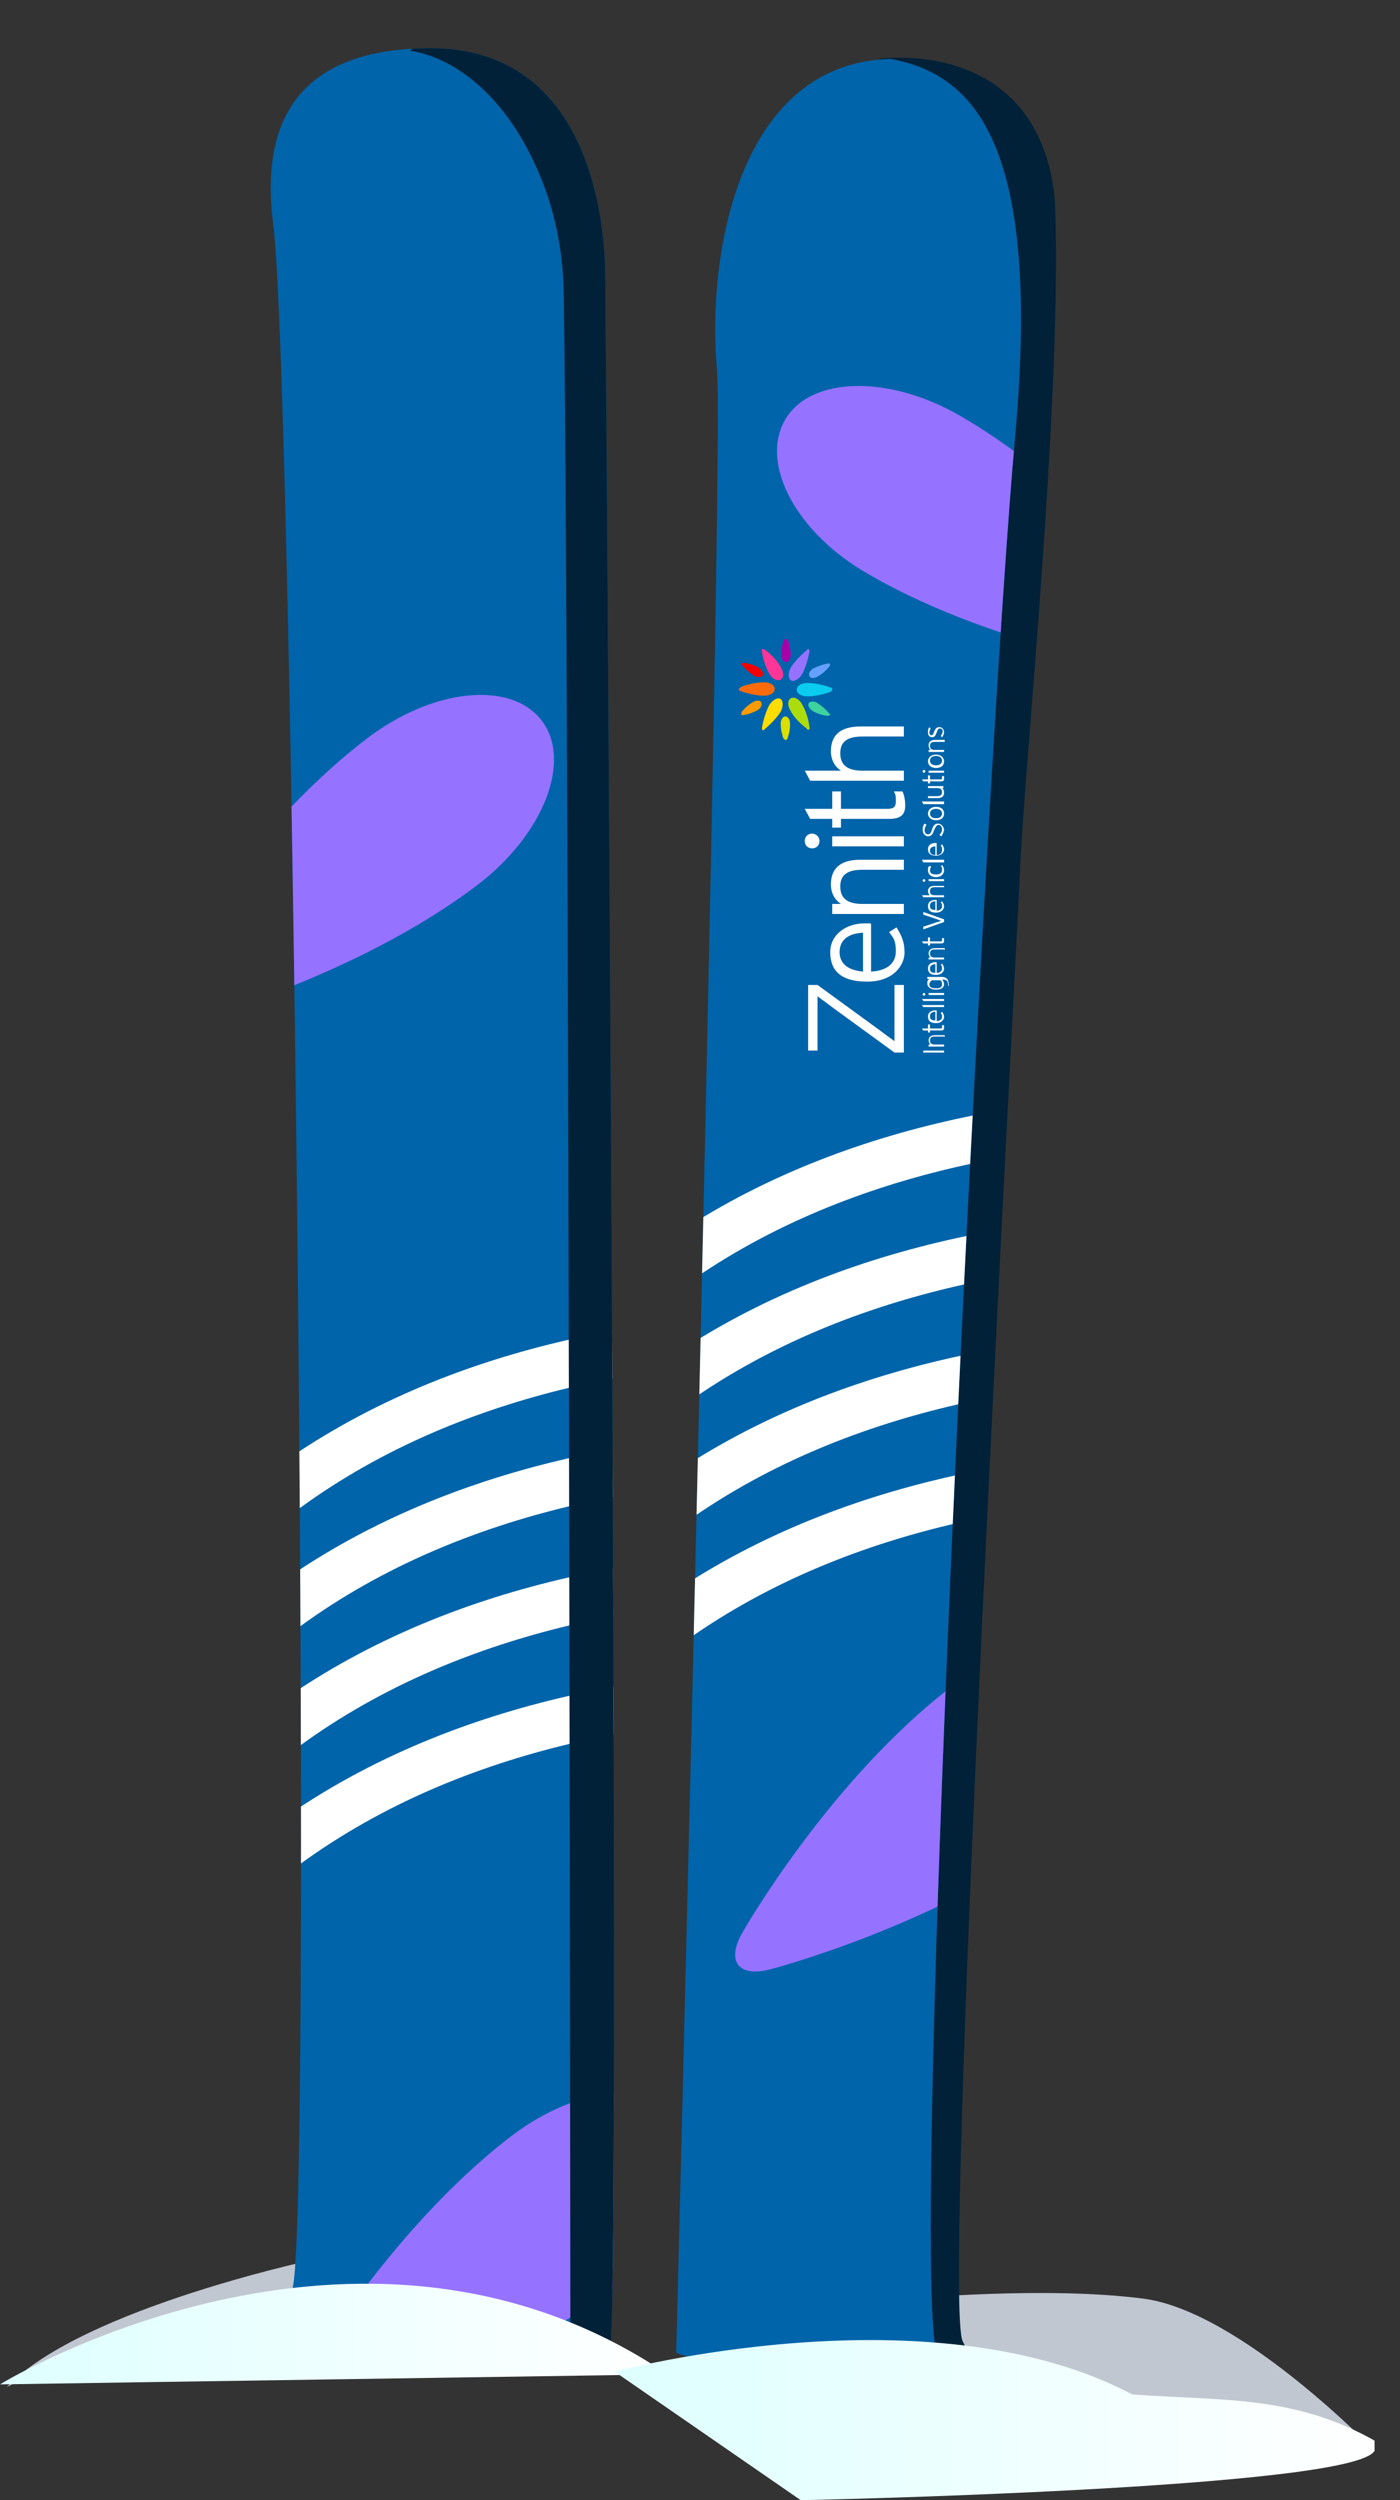 <?xml version="1.0" encoding="UTF-8"?>
<svg id="Layer_1" xmlns="http://www.w3.org/2000/svg" xmlns:xlink="http://www.w3.org/1999/xlink" version="1.1" viewBox="0 0 209.1 373.4">
  <rect x="0" y="0" width="209.1" height="373.4" fill="#333333" stroke="none"/>
  <!-- Generator: Adobe Illustrator 29.8.3, SVG Export Plug-In . SVG Version: 2.1.1 Build 3)  -->
  <defs>
    <style>
      .st0, .st1 {
        fill: none;
      }

      .st2 {
        fill: #ff9b00;
      }

      .st3 {
        fill: url(#linear-gradient1);
      }

      .st4 {
        fill: #3dd29e;
      }

      .st1 {
        stroke: #fff;
        stroke-miterlimit: 10;
        stroke-width: 7px;
      }

      .st5 {
        fill: url(#linear-gradient);
      }

      .st6 {
        fill: #9572ff;
      }

      .st7 {
        fill: #dadf00;
      }

      .st8 {
        clip-path: url(#clippath-1);
      }

      .st9 {
        clip-path: url(#clippath-3);
      }

      .st10 {
        clip-path: url(#clippath-2);
      }

      .st11 {
        fill: #65a0ff;
      }

      .st12 {
        fill: #ff6b0a;
      }

      .st13 {
        fill: #fff;
      }

      .st14 {
        fill: #0064aa;
      }

      .st15 {
        fill: #0bccef;
      }

      .st16 {
        fill: #002138;
      }

      .st17 {
        fill: #fd0;
      }

      .st18 {
        fill: #f40000;
      }

      .st19 {
        fill: #c1c7d1;
      }

      .st20 {
        fill: #addc0e;
      }

      .st21 {
        fill: #a700a9;
      }

      .st22 {
        fill: #ff3597;
      }
    </style>
    <clipPath id="clippath-1">
      <path class="st0" d="M43.5,342c3.3,1,.4-284.4-2.7-308.6-2.6-20.4,9.2-26.2,23.5-26.2,22.1,0,26,22.3,26.1,34.1,0,0,2.3,289.4.8,309-23.3,5.3-47.7-8.2-47.7-8.2Z"/>
    </clipPath>
    <clipPath id="clippath-2">
      <path class="st0" d="M43.5,342c3.3,1,.4-284.4-2.7-308.6-2.6-20.4,9.2-26.2,23.5-26.2,22.1,0,26,22.3,26.1,34.1,0,0,2.3,289.4.8,309-23.3,5.3-47.7-8.2-47.7-8.2Z"/>
    </clipPath>
    <linearGradient id="linear-gradient" x1="0" y1="27.4" x2="99.7" y2="27.4" gradientTransform="translate(0 376) scale(1 -1)" gradientUnits="userSpaceOnUse">
      <stop offset="0" stop-color="#deffff"/>
      <stop offset="1" stop-color="#fff"/>
    </linearGradient>
    <clipPath id="clippath-3">
      <path class="st0" d="M101,351.4s7.2-284.4,6.1-295.9c-1.6-17.4,3.2-46.1,25.9-46.7,12.6,2.3,22.6,12.8,18.6,56.6-4,43.8-15.9,271.2-11.7,286,4.2,14.8-38.9,0-38.9,0h0Z"/>
    </clipPath>
    <linearGradient id="linear-gradient1" x1="91.8" y1="14.6" x2="205.3" y2="14.6" gradientTransform="translate(0 376) scale(1 -1)" gradientUnits="userSpaceOnUse">
      <stop offset="0" stop-color="#deffff"/>
      <stop offset="1" stop-color="#fff"/>
    </linearGradient>
  </defs>
  <g id="Skis_copy">
    <g>
      <g id="Left_ski">
        <path class="st19" d="M1,356.5s24.6-12.8,45-14.1c2.1-4,2.5-5.3,2.5-5.3,0,0-36,7.4-47.5,19.4Z"/>
        <path class="st14" d="M43.5,342c3.3,1,.4-284.4-2.7-308.6-2.6-20.4,9.2-26.2,23.5-26.2,22.1,0,26,22.3,26.1,34.1,0,0,2.3,289.4.8,309-23.3,5.3-47.7-8.2-47.7-8.2Z"/>
        <g class="st8">
          <g>
            <path class="st6" d="M23.2,147.3c-2.5,4.3-.6,6.8,4.2,5.5,0,0,25.5-6.6,44-20.7h0c9.8-7.5,14.1-18.5,9.5-24.5-4.6-6-16.3-4.8-26.1,2.7-18.5,14.1-31.6,37-31.6,37"/>
            <g>
              <path class="st1" d="M151.7,254.9s-83.3-16-126.9,37.7"/>
              <path class="st1" d="M151.7,237.2s-83.3-16-126.9,37.7"/>
              <path class="st1" d="M151.7,219.4s-83.3-16-126.9,37.7"/>
              <path class="st1" d="M151.7,201.7s-83.3-16-126.9,37.7"/>
            </g>
            <path class="st6" d="M44.8,356c-2.5,4.3-.6,6.8,4.2,5.5,0,0,25.5-6.6,44-20.7h0c9.8-7.5,14.1-18.5,9.5-24.5-4.6-6-16.3-4.8-26.1,2.7-18.5,14.1-31.6,37-31.6,37"/>
          </g>
        </g>
        <g class="st10">
          <path class="st16" d="M61.2,7.6s11.1.7,18.6,16.7c2.9,6.1,4.3,12.8,4.4,19.5.8,52.6,1,315.7,1,315.7l11.9,5.7L95.1,0h-27.3s-6.5,7.6-6.5,7.6Z"/>
        </g>
        <path class="st5" d="M99.7,354.6c-46.3-31.3-99.7,1.5-99.7,1.5l99.7-1.5Z"/>
      </g>
      <g id="Right_ski">
        <path class="st19" d="M205.3,366s-20-20.8-34.5-22.7c-14.5-1.9-34.9,0-34.9,0l2.5,10.1,42.7,7.4,24.2,5.3h0Z"/>
        <path class="st16" d="M131.2,8.8s19.7-3,25.2,15c.7,2.3,1.1,4.8,1.2,7.2,1,28.8-4.6,83.8-5.2,97.9-.6,14.5-11.8,215-8.6,220.8,3.2,5.9-6.1,7.2-6.1,7.2l-6.4-4.2V8.8h0Z"/>
        <path class="st14" d="M101,351.4s7.2-284.4,6.1-295.9c-1.6-17.4,3.2-46.1,25.9-46.7,12.6,2.3,22.6,12.8,18.6,56.6-4,43.8-15.9,271.2-11.7,286,4.2,14.8-38.9,0-38.9,0h0Z"/>
        <g class="st9">
          <g>
            <path class="st6" d="M176,100.7c4.9.6,6.5-2.1,3.5-6,0,0-15.9-20.9-36.1-32.6h0c-10.7-6.2-22.5-5.9-26.2.7s1.8,16.9,12.6,23c20.2,11.7,46.3,15,46.3,15"/>
            <path class="st6" d="M110.9,288.6c-2.5,4.3-.6,6.8,4.2,5.5,0,0,25.4-6.6,44-20.7h0c9.8-7.5,14.1-18.5,9.5-24.5-4.6-6-16.3-4.8-26.1,2.7-18.6,14.1-31.6,37-31.6,37"/>
            <g>
              <path class="st1" d="M208.4,222.2s-83.3-16-126.9,37.7"/>
              <path class="st1" d="M208.4,204.5s-83.3-16-126.9,37.7"/>
              <path class="st1" d="M208.4,186.8s-83.3-16-126.9,37.7"/>
              <path class="st1" d="M208.4,169s-83.3-16-126.9,37.7"/>
            </g>
          </g>
        </g>
        <path class="st3" d="M205.3,364.5c-12.2-6.9-23.1-5.9-36.2-6.9-30.3-16-77.3-3.4-77.3-3.4l27.8,19.2s82.8-1.7,85.7-7.4"/>
      </g>
    </g>
    <path class="st2" d="M110.8,106.4c-.2.3,0,.5.2.4.8-.1,1.5-.4,2.1-.7h0c.5-.3.8-.8.6-1.2s-.8-.3-1.3,0c-.7.4-1.2.9-1.7,1.5"/>
    <path class="st11" d="M123.9,99.5c.2-.3,0-.5-.2-.4-.8.1-1.5.4-2.2.7-.5.3-.8.8-.6,1.2s.8.3,1.3,0c.7-.4,1.2-.9,1.7-1.5"/>
    <path class="st4" d="M123.6,106.9c.4,0,.5-.2.2-.4-.5-.6-1.1-1.1-1.7-1.5-.5-.3-1.1-.3-1.3,0s0,.8.6,1.2c.7.4,1.4.6,2.1.7"/>
    <path class="st18" d="M111.1,99c-.4,0-.5.2-.2.4.5.6,1.1,1.1,1.7,1.5h0c.5.3,1.1.3,1.3,0s0-.8-.6-1.2c-.7-.4-1.4-.6-2.1-.7"/>
    <path class="st21" d="M117.6,95.6c-.1-.3-.4-.3-.5,0-.3.7-.4,1.5-.4,2.2,0,.6.3,1.1.7,1.1s.7-.5.7-1.1c0-.8-.2-1.5-.4-2.2"/>
    <path class="st7" d="M117.1,110.3c.1.3.4.3.5,0,.3-.7.4-1.5.4-2.2h0c0-.6-.3-1.1-.7-1.1s-.7.5-.7,1.1c0,.8.2,1.5.4,2.2"/>
    <path class="st12" d="M110.6,102.7c-.3.1-.3.4,0,.5,0,0,1.8.7,3.5.7h0c.9,0,1.6-.4,1.6-1s-.7-1-1.6-1c-1.7,0-3.5.7-3.5.7"/>
    <path class="st15" d="M124.1,103.2c.3-.1.3-.4,0-.5,0,0-1.8-.7-3.5-.7h0c-.9,0-1.6.4-1.6,1s.7,1,1.6,1c1.7,0,3.5-.7,3.5-.7"/>
    <path class="st20" d="M120.5,108.9c.3.2.5,0,.4-.3,0,0-.2-1.9-1.1-3.4-.4-.8-1.2-1.2-1.7-.9s-.5,1.1,0,1.9c.8,1.5,2.4,2.6,2.4,2.6"/>
    <path class="st22" d="M114.2,97c-.3-.2-.5,0-.4.2,0,0,.2,1.9,1.1,3.4.4.8,1.2,1.2,1.7.9s.5-1.1,0-1.9c-.8-1.5-2.4-2.6-2.4-2.6"/>
    <path class="st6" d="M120.9,97.3c0-.4-.2-.5-.4-.2,0,0-1.5,1.2-2.4,2.6h0c-.4.8-.4,1.6,0,1.9s1.2-.1,1.7-.9c.8-1.5,1.1-3.4,1.1-3.4"/>
    <path class="st17" d="M113.8,108.7c0,.4.2.5.4.2,0,0,1.5-1.2,2.4-2.6h0c.4-.8.4-1.6,0-1.9s-1.2.1-1.7.9c-.8,1.5-1.1,3.4-1.1,3.4"/>
    <path class="st13" d="M135,157.2h-1.4l-9.2-6.7c-.8-.6-1.6-1.2-2.3-1.7v8.1h-1.4v-9.8h1.4l9.2,6.7c.8.6,1.6,1.2,2.3,1.7v-8.4h1.4v10.2h0Z"/>
    <path class="st13" d="M125.4,142.2c0,1.6,1.1,2.7,3.5,2.9v-5.8c-2.1.1-3.5,1-3.5,2.9h0ZM130.1,138v7.1c2.3-.1,3.7-1.2,3.7-3s-.4-2-1-2.9l1.1-.7c.8,1.3,1.2,2.2,1.2,3.8s-1.4,4.3-5.6,4.3-5.5-1.9-5.5-4.4,2.2-4.3,5.2-4.3.6,0,.8,0h0Z"/>
    <path class="st13" d="M135,129.9h-6.2c-2.3,0-3.3.8-3.3,2.5s1,2.6,3.3,2.6h6.2v1.5h-10.7v-1.5h1.3c-.9-.6-1.5-1.6-1.5-2.9,0-2.3,1.3-3.7,4.4-3.7h6.5v1.5h0Z"/>
    <path class="st13" d="M135,126.4h-10.7v-1.5h10.7v1.5ZM122.4,125.6c0,.6-.4,1.1-1.1,1.1-.6,0-1.1-.4-1.1-1.1,0-.6.4-1.1,1.1-1.1h0c.6,0,1.1.5,1.1,1.1h0Z"/>
    <path class="st13" d="M125.6,120.8h6.9c1,0,1.3-.3,1.3-1.1s0-1-.3-1.5h1.3c.3.7.4,1.4.4,2.1,0,1.3-.6,2-2.4,2h-7.2v1.3h-1.3v-1.3h-3.3l-.8-1.5h4.1v-2.6h1.3v2.6h0Z"/>
    <path class="st13" d="M135,110h-6.2c-2.3,0-3.3.8-3.3,2.5s1,2.6,3.3,2.6h6.2v1.5h-14l-.8-1.5h5.4c-.9-.6-1.5-1.6-1.5-2.9,0-2.3,1.3-3.7,4.4-3.7h6.5v1.5h0Z"/>
    <polygon class="st13" points="141 157.2 137.9 157.2 137.9 156.9 141 156.9 141 157.2 141 157.2"/>
    <path class="st13" d="M141,154.8h-1.4c-.5,0-.7.2-.7.6s.2.6.7.6h1.4v.3h-2.3v-.3h.3c-.2-.1-.3-.4-.3-.6,0-.5.3-.8,1-.8h1.4v.3h0Z"/>
    <path class="st13" d="M138.9,153.6h1.5c.2,0,.3,0,.3-.2s0-.2,0-.3h.3c0,.2,0,.3,0,.4,0,.3-.1.4-.5.4h-1.6v.3h-.3v-.3h-.7l-.2-.3h.9v-.6h.3v.6h0Z"/>
    <path class="st13" d="M138.9,151.8c0,.4.2.6.8.6v-1.3c-.4,0-.8.2-.8.6h0ZM139.9,150.9v1.6c.5,0,.8-.3.8-.6s0-.4-.2-.6l.2-.2c.2.3.3.5.3.8s-.3.9-1.2.9-1.2-.4-1.2-1,.5-.9,1.1-.9.1,0,.2,0h0Z"/>
    <polygon class="st13" points="141 150.4 137.9 150.4 137.7 150.1 141 150.1 141 150.4 141 150.4"/>
    <polygon class="st13" points="141 149.5 137.9 149.5 137.7 149.2 141 149.2 141 149.5 141 149.5"/>
    <path class="st13" d="M141,148.6h-2.3v-.3h2.3v.3h0ZM138.2,148.5c0,.1-.1.2-.2.2s-.2-.1-.2-.2c0-.1.1-.2.2-.2h0c.1,0,.2.1.2.2h0Z"/>
    <path class="st13" d="M139.2,146.4c-.2.1-.4.4-.4.6,0,.4.3.6,1,.6s.9-.2.9-.6-.1-.5-.3-.6h-1.2ZM141.8,147.2h-.2c0-.7-.2-.9-.8-.9h-.1c.2.2.3.4.3.7,0,.5-.4.8-1.2.8s-1.3-.4-1.3-.9.1-.5.3-.7h-.3v-.3h2.1c.7,0,1.1.3,1.1,1.2h0Z"/>
    <path class="st13" d="M138.9,144.7c0,.4.2.6.8.6v-1.3c-.4,0-.8.2-.8.6h0ZM139.9,143.7v1.6c.5,0,.8-.3.8-.6s0-.5-.2-.6l.2-.2c.2.3.3.5.3.8s-.3.9-1.2.9-1.2-.4-1.2-1,.5-.9,1.1-.9.1,0,.2,0h0Z"/>
    <path class="st13" d="M141,141.8h-1.4c-.5,0-.7.2-.7.6s.2.6.7.6h1.4v.3h-2.3v-.3h.3c-.2-.1-.3-.4-.3-.6,0-.5.3-.8,1-.8h1.4v.3h0Z"/>
    <path class="st13" d="M138.9,140.6h1.5c.2,0,.3,0,.3-.2s0-.2,0-.3h.3c0,.2,0,.3,0,.4,0,.3-.1.4-.5.4h-1.6v.3h-.3v-.3h-.7l-.2-.3h.9v-.6h.3v.6h0Z"/>
    <path class="st13" d="M141,137.3v.4l-3.1,1.1v-.4l2.1-.7c.2,0,.5-.2.6-.2-.1,0-.4-.1-.6-.2l-2.1-.7v-.4l3.1,1.1h0Z"/>
    <path class="st13" d="M138.9,135.3c0,.4.2.6.8.6v-1.3c-.4,0-.8.2-.8.6h0ZM139.9,134.4v1.6c.5,0,.8-.3.8-.6s0-.5-.2-.6l.2-.2c.2.3.3.5.3.8s-.3.9-1.2.9-1.2-.4-1.2-1,.5-.9,1.1-.9.1,0,.2,0h0Z"/>
    <path class="st13" d="M141,132.5h-1.4c-.5,0-.7.2-.7.6s.2.6.7.6h1.4v.3h-3.1l-.2-.3h1.2c-.2-.1-.3-.4-.3-.6,0-.5.3-.8,1-.8h1.4v.3h0Z"/>
    <path class="st13" d="M141,131.6h-2.3v-.3h2.3v.3h0ZM138.2,131.5c0,.1-.1.2-.2.2s-.2-.1-.2-.2c0-.1.1-.2.2-.2h0c.1,0,.2.1.2.2h0Z"/>
    <path class="st13" d="M139.1,129.4c-.1.1-.2.4-.2.6,0,.4.3.6.9.6s.9-.2.9-.7,0-.4-.2-.5l.2-.2c.2.2.3.5.3.8,0,.5-.4,1-1.2,1s-1.2-.5-1.2-1,0-.5.3-.7l.2.2h0Z"/>
    <polygon class="st13" points="141 128.8 137.9 128.8 137.7 128.4 141 128.4 141 128.8 141 128.8"/>
    <path class="st13" d="M138.9,127.1c0,.3.2.6.8.6v-1.3c-.4,0-.8.2-.8.6h0ZM139.9,126.1v1.6c.5,0,.8-.3.8-.7s0-.5-.2-.7l.2-.2c.2.3.3.5.3.8s-.3.9-1.2.9-1.2-.4-1.2-1,.5-.9,1.1-.9.1,0,.2,0h0Z"/>
    <path class="st13" d="M141,123.8c0,.4-.2.8-.4,1.1l-.3-.2c.2-.2.4-.5.4-.8,0-.4-.2-.7-.5-.7s-.4.2-.7.8c-.2.7-.5.9-.9.9s-.8-.4-.8-1c0-.3.1-.7.3-.9l.3.2c-.2.2-.3.5-.3.8,0,.4.2.6.5.6s.4-.1.6-.7c.2-.7.5-.9.9-.9s.9.4.9,1h0Z"/>
    <path class="st13" d="M138.9,121.5c0,.4.3.7.9.7s.9-.3.9-.7-.3-.7-.9-.7-.9.3-.9.7h0ZM141,121.5c0,.6-.4,1-1.2,1s-1.2-.5-1.2-1,.4-1,1.2-1,1.2.4,1.2,1h0Z"/>
    <polygon class="st13" points="141 120.1 137.9 120.1 137.7 119.7 141 119.7 141 120.1 141 120.1"/>
    <path class="st13" d="M141,117.7h-.3c.2.1.3.4.3.7,0,.5-.3.8-1,.8h-1.4v-.3h1.4c.5,0,.7-.2.7-.6s-.2-.6-.7-.6h-1.4v-.3h2.3v.3h0Z"/>
    <path class="st13" d="M138.9,116.4h1.5c.2,0,.3,0,.3-.2s0-.2,0-.3h.3c0,.2,0,.3,0,.4,0,.3-.1.4-.5.4h-1.6v.3h-.3v-.3h-.7l-.2-.3h.9v-.6h.3v.6h0Z"/>
    <path class="st13" d="M141,115.4h-2.3v-.3h2.3v.3h0ZM138.2,115.2c0,.1-.1.2-.2.2s-.2,0-.2-.2c0-.1.1-.2.2-.2h0c.1,0,.2,0,.2.2h0Z"/>
    <path class="st13" d="M138.9,113.6c0,.4.3.7.9.7s.9-.3.9-.7-.3-.7-.9-.7-.9.3-.9.7h0ZM141,113.7c0,.6-.4,1-1.2,1s-1.2-.5-1.2-1,.4-1,1.2-1,1.2.5,1.2,1h0Z"/>
    <path class="st13" d="M141,110.8h-1.4c-.5,0-.7.2-.7.6s.2.6.7.6h1.4v.3h-2.3v-.3h.3c-.2-.1-.3-.4-.3-.7,0-.5.3-.8,1-.8h1.4v.3h0Z"/>
    <path class="st13" d="M141,109.3c0,.3-.1.6-.3.8l-.2-.2c.2-.2.2-.4.3-.6,0-.3-.1-.5-.4-.5s-.3.1-.5.6c-.2.5-.3.7-.7.7s-.6-.3-.6-.7,0-.5.2-.8l.2.2c-.1.2-.2.4-.2.6,0,.2.1.4.3.4s.3-.1.4-.5c.2-.4.3-.7.8-.7s.7.4.7.8h0Z"/>
  </g>
</svg>